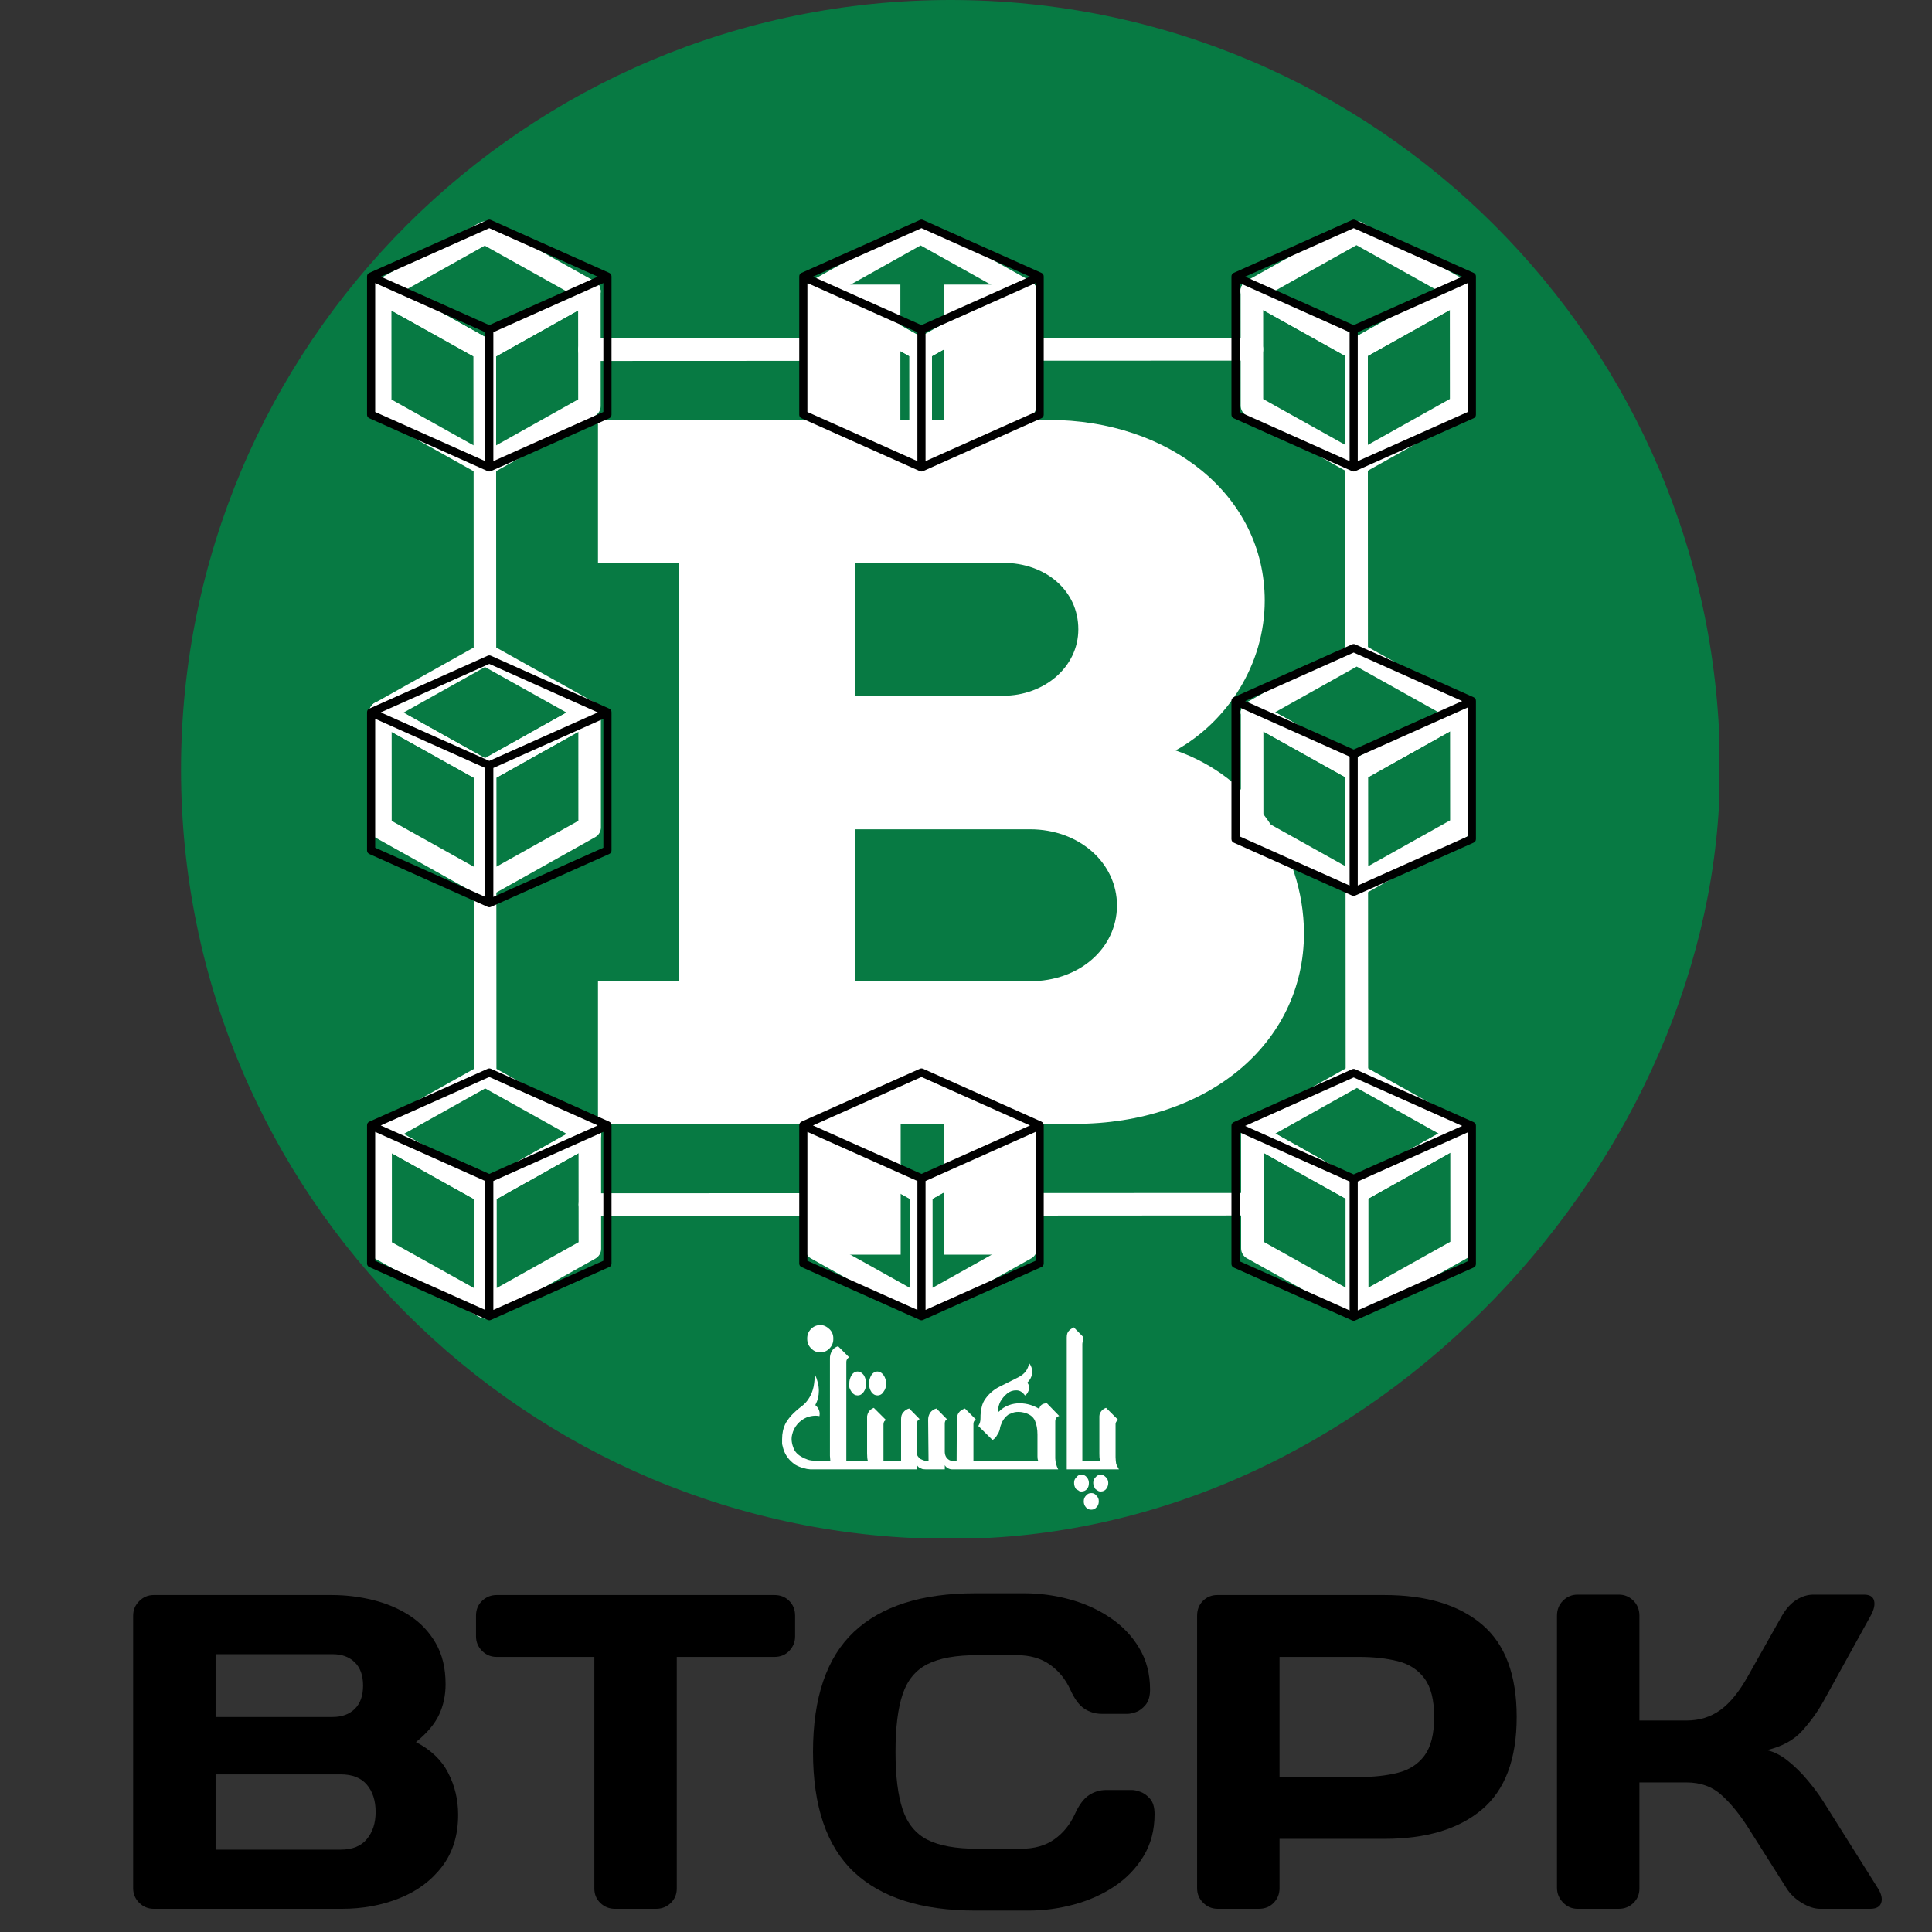 <svg xmlns="http://www.w3.org/2000/svg" xmlns:xlink="http://www.w3.org/1999/xlink" width="500" zoomAndPan="magnify" viewBox="0 0 375 375" height="500" preserveAspectRatio="xMidYMid meet" version="1.0"><rect x="0" y="0" width="375" height="375" fill="#333333" stroke="none"/><defs><g/><clipPath id="4af7ddaadd"><path d="M 171.266 101 L 211.062 101 L 211.062 134.742 L 171.266 134.742 Z M 171.266 101 " clip-rule="nonzero"/></clipPath><clipPath id="554df530f4"><path d="M 182 89.586 L 201 89.586 L 201 107 L 182 107 Z M 182 89.586 " clip-rule="nonzero"/></clipPath><clipPath id="26e9bc0e22"><path d="M 35.141 0 L 333.637 0 L 333.637 298.496 L 35.141 298.496 Z M 35.141 0 " clip-rule="nonzero"/></clipPath><clipPath id="22c8c53a48"><path d="M 71.242 54 L 97 54 L 97 93 L 71.242 93 Z M 71.242 54 " clip-rule="nonzero"/></clipPath><clipPath id="c720ea2714"><path d="M 71.242 54 L 117 54 L 117 71 L 71.242 71 Z M 71.242 54 " clip-rule="nonzero"/></clipPath><clipPath id="d673c7a2e9"><path d="M 71.242 42.586 L 117 42.586 L 117 59 L 71.242 59 Z M 71.242 42.586 " clip-rule="nonzero"/></clipPath><clipPath id="fab420d1b7"><path d="M 156 42.586 L 202 42.586 L 202 59 L 156 59 Z M 156 42.586 " clip-rule="nonzero"/></clipPath><clipPath id="a7cfa23fab"><path d="M 240 42.586 L 286 42.586 L 286 59 L 240 59 Z M 240 42.586 " clip-rule="nonzero"/></clipPath><clipPath id="49af2c8b3f"><path d="M 71.242 136 L 97 136 L 97 175 L 71.242 175 Z M 71.242 136 " clip-rule="nonzero"/></clipPath><clipPath id="e162787ba7"><path d="M 71.242 136 L 117 136 L 117 152 L 71.242 152 Z M 71.242 136 " clip-rule="nonzero"/></clipPath><clipPath id="89d8f49cad"><path d="M 71.242 124 L 117 124 L 117 141 L 71.242 141 Z M 71.242 124 " clip-rule="nonzero"/></clipPath><clipPath id="8261e1c555"><path d="M 71.242 217 L 97 217 L 97 256 L 71.242 256 Z M 71.242 217 " clip-rule="nonzero"/></clipPath><clipPath id="96e056a4a6"><path d="M 71.242 217 L 117 217 L 117 234 L 71.242 234 Z M 71.242 217 " clip-rule="nonzero"/></clipPath><clipPath id="b01b6452b0"><path d="M 71.242 206 L 117 206 L 117 223 L 71.242 223 Z M 71.242 206 " clip-rule="nonzero"/></clipPath><clipPath id="43d62f021a"><path d="M 155.133 42.586 L 202.586 42.586 L 202.586 91.57 L 155.133 91.57 Z M 155.133 42.586 " clip-rule="nonzero"/></clipPath><clipPath id="3d7f07dbef"><path d="M 155.133 207.336 L 202.586 207.336 L 202.586 256.32 L 155.133 256.32 Z M 155.133 207.336 " clip-rule="nonzero"/></clipPath><clipPath id="fe27a871e0"><path d="M 71.242 42.586 L 118.695 42.586 L 118.695 91.57 L 71.242 91.57 Z M 71.242 42.586 " clip-rule="nonzero"/></clipPath><clipPath id="a8853757a9"><path d="M 71.242 207.336 L 118.695 207.336 L 118.695 256.32 L 71.242 256.32 Z M 71.242 207.336 " clip-rule="nonzero"/></clipPath><clipPath id="8475ad35b1"><path d="M 239.023 42.586 L 286.477 42.586 L 286.477 91.57 L 239.023 91.57 Z M 239.023 42.586 " clip-rule="nonzero"/></clipPath><clipPath id="15c7775ed0"><path d="M 239.023 125 L 286.477 125 L 286.477 173.945 L 239.023 173.945 Z M 239.023 125 " clip-rule="nonzero"/></clipPath><clipPath id="031d92fd6b"><path d="M 239.023 207.43 L 286.477 207.43 L 286.477 256.414 L 239.023 256.414 Z M 239.023 207.43 " clip-rule="nonzero"/></clipPath><clipPath id="74fedc390b"><path d="M 71.242 127.164 L 118.695 127.164 L 118.695 176.148 L 71.242 176.148 Z M 71.242 127.164 " clip-rule="nonzero"/></clipPath><clipPath id="3a1a84fcb8"><path d="M 151.805 261 L 206 261 L 206 286 L 151.805 286 Z M 151.805 261 " clip-rule="nonzero"/></clipPath><clipPath id="ae28a570c2"><path d="M 207 257.168 L 217.055 257.168 L 217.055 286 L 207 286 Z M 207 257.168 " clip-rule="nonzero"/></clipPath><clipPath id="8e1002ab54"><path d="M 208 286 L 216 286 L 216 293.168 L 208 293.168 Z M 208 286 " clip-rule="nonzero"/></clipPath><clipPath id="cb435a9ef0"><path d="M 156 257.168 L 162 257.168 L 162 263 L 156 263 Z M 156 257.168 " clip-rule="nonzero"/></clipPath></defs><g fill="#000000" fill-opacity="1"><g transform="translate(19.753, 370.5)"><g><path d="M 6.094 -4 L 6.094 -56.891 C 6.094 -57.992 6.484 -58.938 7.266 -59.719 C 8.047 -60.508 8.988 -60.906 10.094 -60.906 L 44.625 -60.906 C 47.352 -60.906 50.02 -60.582 52.625 -59.938 C 55.238 -59.301 57.602 -58.301 59.719 -56.938 C 61.844 -55.57 63.539 -53.785 64.812 -51.578 C 66.094 -49.379 66.734 -46.719 66.734 -43.594 C 66.734 -41.445 66.312 -39.473 65.469 -37.672 C 64.625 -35.867 63.129 -34.098 60.984 -32.359 C 63.891 -30.859 65.977 -28.859 67.25 -26.359 C 68.531 -23.867 69.172 -21.172 69.172 -18.266 C 69.172 -14.266 68.125 -10.898 66.031 -8.172 C 63.945 -5.453 61.191 -3.41 57.766 -2.047 C 54.348 -0.68 50.633 0 46.625 0 L 10.094 0 C 8.988 0 8.047 -0.391 7.266 -1.172 C 6.484 -1.953 6.094 -2.895 6.094 -4 Z M 44.812 -49.422 L 22.094 -49.422 L 22.094 -37.234 L 44.812 -37.234 C 46.602 -37.234 48.035 -37.754 49.109 -38.797 C 50.18 -39.848 50.719 -41.359 50.719 -43.328 C 50.719 -45.297 50.18 -46.801 49.109 -47.844 C 48.035 -48.895 46.602 -49.422 44.812 -49.422 Z M 46.375 -26.094 L 22.094 -26.094 L 22.094 -11.484 L 46.375 -11.484 C 48.633 -11.484 50.328 -12.164 51.453 -13.531 C 52.586 -14.895 53.156 -16.648 53.156 -18.797 C 53.156 -20.992 52.586 -22.758 51.453 -24.094 C 50.328 -25.426 48.633 -26.094 46.375 -26.094 Z M 46.375 -26.094 "/></g></g></g><g fill="#000000" fill-opacity="1"><g transform="translate(91.518, 370.5)"><g><path d="M 4.875 -60.906 L 58.812 -60.906 C 59.969 -60.906 60.922 -60.523 61.672 -59.766 C 62.43 -59.016 62.812 -58.055 62.812 -56.891 L 62.812 -52.891 C 62.812 -51.797 62.43 -50.852 61.672 -50.062 C 60.922 -49.281 59.969 -48.891 58.812 -48.891 L 39.844 -48.891 L 39.844 -3.922 C 39.844 -2.816 39.453 -1.883 38.672 -1.125 C 37.891 -0.375 36.945 0 35.844 0 L 27.844 0 C 26.738 0 25.797 -0.375 25.016 -1.125 C 24.234 -1.883 23.844 -2.816 23.844 -3.922 L 23.844 -48.891 L 4.875 -48.891 C 3.77 -48.891 2.828 -49.281 2.047 -50.062 C 1.266 -50.852 0.875 -51.797 0.875 -52.891 L 0.875 -56.891 C 0.875 -58.055 1.266 -59.016 2.047 -59.766 C 2.828 -60.523 3.77 -60.906 4.875 -60.906 Z M 4.875 -60.906 "/></g></g></g><g fill="#000000" fill-opacity="1"><g transform="translate(155.194, 370.5)"><g><path d="M 2.609 -30.453 C 2.609 -41.004 5.258 -48.773 10.562 -53.766 C 15.875 -58.754 23.723 -61.25 34.109 -61.25 L 43.594 -61.25 C 46.551 -61.25 49.477 -60.859 52.375 -60.078 C 55.27 -59.297 57.891 -58.117 60.234 -56.547 C 62.586 -54.984 64.473 -53.023 65.891 -50.672 C 67.316 -48.328 68.031 -45.617 68.031 -42.547 C 68.031 -41.266 67.738 -40.273 67.156 -39.578 C 66.582 -38.891 65.961 -38.426 65.297 -38.188 C 64.629 -37.957 64.094 -37.844 63.688 -37.844 L 58.641 -37.844 C 57.422 -37.844 56.301 -38.176 55.281 -38.844 C 54.27 -39.508 53.359 -40.742 52.547 -42.547 C 51.617 -44.578 50.297 -46.195 48.578 -47.406 C 46.867 -48.625 44.711 -49.234 42.109 -49.234 L 34.531 -49.234 C 30.363 -49.234 27.133 -48.656 24.844 -47.5 C 22.551 -46.344 20.941 -44.398 20.016 -41.672 C 19.086 -38.941 18.625 -35.203 18.625 -30.453 C 18.625 -25.754 19.086 -22.023 20.016 -19.266 C 20.941 -16.516 22.551 -14.555 24.844 -13.391 C 27.133 -12.234 30.363 -11.656 34.531 -11.656 L 42.984 -11.656 C 45.586 -11.656 47.742 -12.266 49.453 -13.484 C 51.172 -14.703 52.492 -16.328 53.422 -18.359 C 54.234 -20.148 55.145 -21.379 56.156 -22.047 C 57.176 -22.723 58.297 -23.062 59.516 -23.062 L 64.547 -23.062 C 64.953 -23.062 65.488 -22.941 66.156 -22.703 C 66.82 -22.473 67.445 -22.023 68.031 -21.359 C 68.613 -20.691 68.906 -19.691 68.906 -18.359 C 68.906 -15.285 68.191 -12.57 66.766 -10.219 C 65.348 -7.875 63.461 -5.914 61.109 -4.344 C 58.766 -2.781 56.141 -1.609 53.234 -0.828 C 50.336 -0.047 47.41 0.344 44.453 0.344 L 34.109 0.344 C 23.723 0.344 15.875 -2.145 10.562 -7.125 C 5.258 -12.113 2.609 -19.891 2.609 -30.453 Z M 2.609 -30.453 "/></g></g></g><g fill="#000000" fill-opacity="1"><g transform="translate(226.263, 370.5)"><g><path d="M 37.578 -48.891 L 22.094 -48.891 L 22.094 -25.578 L 37.578 -25.578 C 40.367 -25.578 42.863 -25.852 45.062 -26.406 C 47.27 -26.957 48.992 -28.07 50.234 -29.75 C 51.484 -31.438 52.109 -33.93 52.109 -37.234 C 52.109 -40.535 51.484 -43.023 50.234 -44.703 C 48.992 -46.391 47.27 -47.508 45.062 -48.062 C 42.863 -48.613 40.367 -48.891 37.578 -48.891 Z M 10 -60.906 L 42.453 -60.906 C 50.578 -60.906 56.883 -59.004 61.375 -55.203 C 65.875 -51.398 68.125 -45.41 68.125 -37.234 C 68.125 -29.055 65.875 -23.066 61.375 -19.266 C 56.883 -15.473 50.578 -13.578 42.453 -13.578 L 22.094 -13.578 L 22.094 -4 C 22.094 -2.895 21.719 -1.953 20.969 -1.172 C 20.219 -0.391 19.258 0 18.094 0 L 10.094 0 C 8.988 0 8.047 -0.391 7.266 -1.172 C 6.484 -1.953 6.094 -2.895 6.094 -4 L 6.094 -56.891 C 6.094 -58.055 6.469 -59.016 7.219 -59.766 C 7.977 -60.523 8.906 -60.906 10 -60.906 Z M 10 -60.906 "/></g></g></g><g fill="#000000" fill-opacity="1"><g transform="translate(296.115, 370.5)"><g><path d="M 18.094 0 L 10.094 0 C 8.988 0 8.047 -0.406 7.266 -1.219 C 6.484 -2.031 6.094 -2.988 6.094 -4.094 L 6.094 -56.891 C 6.094 -58.055 6.484 -59.031 7.266 -59.812 C 8.047 -60.594 8.988 -60.984 10.094 -60.984 L 18.094 -60.984 C 19.195 -60.984 20.141 -60.594 20.922 -59.812 C 21.703 -59.031 22.094 -58.055 22.094 -56.891 L 22.094 -36.547 L 31.234 -36.547 C 33.723 -36.547 35.91 -37.223 37.797 -38.578 C 39.68 -39.941 41.469 -42.133 43.156 -45.156 L 49.766 -56.891 C 50.578 -58.285 51.52 -59.316 52.594 -59.984 C 53.664 -60.648 54.754 -60.984 55.859 -60.984 L 65.688 -60.984 C 66.789 -60.984 67.441 -60.594 67.641 -59.812 C 67.848 -59.031 67.629 -58.055 66.984 -56.891 L 57.766 -40.188 C 56.66 -38.219 55.297 -36.332 53.672 -34.531 C 52.055 -32.738 49.77 -31.492 46.812 -30.797 C 48.195 -30.504 49.57 -29.805 50.938 -28.703 C 52.301 -27.609 53.578 -26.348 54.766 -24.922 C 55.953 -23.504 56.953 -22.156 57.766 -20.875 L 68.375 -4 C 69.07 -2.895 69.289 -1.953 69.031 -1.172 C 68.77 -0.391 68.062 0 66.906 0 L 57.156 0 C 56.051 0 54.859 -0.391 53.578 -1.172 C 52.305 -1.953 51.328 -2.895 50.641 -4 L 43.156 -15.828 C 41.531 -18.379 39.816 -20.469 38.016 -22.094 C 36.223 -23.719 33.961 -24.531 31.234 -24.531 L 22.094 -24.531 L 22.094 -3.922 C 22.094 -2.816 21.703 -1.883 20.922 -1.125 C 20.141 -0.375 19.195 0 18.094 0 Z M 18.094 0 "/></g></g></g><g clip-path="url(#4af7ddaadd)"><path fill="#ffffff" d="M 191.203 126.754 C 181.777 126.754 174.137 119.184 174.137 109.848 C 174.137 106.836 174.93 104.012 176.32 101.566 C 173.137 105.074 171.195 109.719 171.195 114.809 C 171.195 125.758 180.156 134.629 191.203 134.629 C 202.254 134.629 211.211 125.758 211.211 114.809 C 211.211 109.719 209.273 105.074 206.086 101.566 C 207.477 104.016 208.273 106.84 208.273 109.848 C 208.273 119.184 200.633 126.754 191.203 126.754 Z M 191.203 126.754 " fill-opacity="1" fill-rule="nonzero"/></g><g clip-path="url(#554df530f4)"><path fill="#ffffff" d="M 189.102 96.055 L 182.277 96.027 L 187.785 100.059 L 185.652 106.539 L 191.188 102.551 L 196.691 106.582 L 194.605 100.082 L 200.141 96.094 L 193.32 96.07 L 191.234 89.57 Z M 189.102 96.055 " fill-opacity="1" fill-rule="nonzero"/></g><g clip-path="url(#26e9bc0e22)"><path fill="#077a43" d="M 184.496 0 C 267.004 0 333.852 66.906 333.852 149.355 C 333.852 224.062 266.945 298.711 184.496 298.711 C 102.051 298.711 35.141 231.863 35.141 149.355 C 35.141 66.848 102.051 0 184.496 0 Z M 184.496 0 " fill-opacity="1" fill-rule="nonzero"/></g><path fill="#ffffff" d="M 228.184 145.66 C 238.211 140.09 245.484 129.008 245.484 116.574 C 245.484 96.168 227.012 81.508 203.555 81.508 L 200.801 81.508 L 200.801 55.238 L 183.207 55.238 L 183.207 81.508 L 174.762 81.508 L 174.762 55.238 L 157.172 55.238 L 157.172 81.508 L 116.066 81.508 L 116.066 109.246 L 131.84 109.246 L 131.84 190.461 L 116.066 190.461 L 116.066 218.141 L 157.23 218.141 L 157.23 243.531 L 174.82 243.531 L 174.82 218.141 L 183.266 218.141 L 183.266 243.531 L 200.859 243.531 L 200.859 218.141 L 208.656 218.141 C 234.164 218.141 253.105 202.719 253.105 181.078 C 252.988 164.895 242.727 150.645 228.184 145.66 Z M 189.422 109.246 L 194.699 109.246 C 202.91 109.246 209.301 114.582 209.301 122.148 C 209.301 129.477 202.676 135.047 194.699 135.047 L 166.027 135.047 L 166.027 109.305 L 189.422 109.305 Z M 199.918 190.461 L 166.027 190.461 L 166.027 160.965 L 199.918 160.965 C 209.477 160.965 216.809 167.477 216.809 175.801 C 216.75 184.129 209.477 190.461 199.918 190.461 Z M 199.918 190.461 " fill-opacity="1" fill-rule="nonzero"/><path fill="#ffffff" d="M 96.285 69.164 L 96.297 86.449 L 112.227 77.523 L 112.215 60.246 Z M 94.074 92.359 C 93.703 92.355 93.336 92.254 93.012 92.059 C 92.336 91.668 91.926 90.953 91.926 90.176 L 91.914 67.883 C 91.914 67.098 92.34 66.363 93.031 65.98 L 113.332 54.617 C 114 54.234 114.832 54.242 115.5 54.637 C 116.172 55.027 116.586 55.742 116.586 56.523 L 116.594 78.809 C 116.598 79.598 116.168 80.328 115.477 80.715 L 95.18 92.078 C 94.836 92.273 94.453 92.371 94.074 92.359 " fill-opacity="1" fill-rule="nonzero"/><g clip-path="url(#22c8c53a48)"><path fill="#ffffff" d="M 75.984 77.551 L 91.926 86.449 L 91.914 69.164 L 75.977 60.273 Z M 94.074 92.359 C 93.719 92.355 93.363 92.266 93.043 92.086 L 72.73 80.734 C 72.043 80.352 71.617 79.621 71.617 78.828 L 71.605 56.543 C 71.605 55.773 72.012 55.055 72.684 54.66 C 73.352 54.266 74.18 54.254 74.859 54.637 L 95.164 65.98 C 95.855 66.363 96.285 67.094 96.285 67.883 L 96.297 90.176 C 96.297 90.949 95.891 91.668 95.219 92.059 C 94.863 92.27 94.473 92.371 94.074 92.359 " fill-opacity="1" fill-rule="nonzero"/></g><g clip-path="url(#c720ea2714)"><path fill="#ffffff" d="M 94.062 70.07 C 93.711 70.062 93.355 69.973 93.035 69.793 L 72.723 58.453 C 71.668 57.863 71.297 56.527 71.883 55.477 C 72.469 54.422 73.805 54.039 74.859 54.637 L 94.098 65.379 L 113.332 54.617 C 114.387 54.02 115.715 54.402 116.309 55.457 C 116.895 56.504 116.516 57.84 115.469 58.426 L 95.172 69.793 C 94.824 69.984 94.441 70.078 94.062 70.07 " fill-opacity="1" fill-rule="nonzero"/></g><g clip-path="url(#d673c7a2e9)"><path fill="#ffffff" d="M 73.758 58.727 C 73.004 58.715 72.281 58.312 71.883 57.613 C 71.297 56.559 71.668 55.223 72.723 54.637 L 93.02 43.27 C 93.68 42.891 94.496 42.891 95.156 43.266 L 115.461 54.617 C 116.516 55.199 116.895 56.535 116.309 57.586 C 115.719 58.641 114.387 59.023 113.332 58.426 L 94.086 47.68 L 74.859 58.445 C 74.508 58.645 74.129 58.734 73.758 58.727 " fill-opacity="1" fill-rule="nonzero"/></g><path fill="#ffffff" d="M 180.891 69.121 L 180.895 86.398 L 196.82 77.48 L 196.816 60.203 Z M 178.676 92.312 C 178.305 92.309 177.938 92.207 177.605 92.016 C 176.938 91.625 176.531 90.906 176.523 90.129 L 176.516 67.84 C 176.516 67.055 176.941 66.32 177.633 65.938 L 197.93 54.566 C 198.609 54.184 199.434 54.199 200.105 54.586 C 200.773 54.98 201.18 55.699 201.188 56.477 L 201.195 78.762 C 201.195 79.555 200.77 80.281 200.078 80.672 L 179.781 92.035 C 179.438 92.23 179.055 92.324 178.676 92.312 " fill-opacity="1" fill-rule="nonzero"/><path fill="#ffffff" d="M 160.586 77.508 L 176.523 86.406 L 176.516 69.125 L 160.578 60.223 Z M 178.676 92.312 C 178.32 92.309 177.965 92.215 177.645 92.035 L 157.336 80.691 C 156.645 80.309 156.219 79.578 156.219 78.781 L 156.203 56.496 C 156.203 55.723 156.617 55.004 157.285 54.609 C 157.949 54.215 158.781 54.203 159.457 54.586 L 179.77 65.938 C 180.457 66.32 180.883 67.051 180.883 67.84 L 180.898 90.129 C 180.898 90.898 180.484 91.617 179.82 92.016 C 179.465 92.219 179.07 92.324 178.676 92.312 " fill-opacity="1" fill-rule="nonzero"/><path fill="#ffffff" d="M 178.66 70.031 C 178.305 70.02 177.953 69.93 177.633 69.75 L 157.324 58.402 C 156.27 57.816 155.891 56.48 156.48 55.426 C 157.07 54.379 158.402 53.988 159.457 54.586 L 178.699 65.336 L 197.93 54.566 C 198.98 53.969 200.316 54.355 200.906 55.406 C 201.492 56.457 201.117 57.793 200.066 58.379 L 179.77 69.75 C 179.43 69.941 179.039 70.035 178.66 70.031 " fill-opacity="1" fill-rule="nonzero"/><g clip-path="url(#fab420d1b7)"><path fill="#ffffff" d="M 158.355 58.68 C 157.602 58.668 156.879 58.266 156.484 57.562 C 155.891 56.508 156.27 55.18 157.324 54.586 L 177.621 43.227 C 178.281 42.848 179.09 42.848 179.754 43.223 L 200.066 54.566 C 201.117 55.156 201.496 56.488 200.91 57.539 C 200.316 58.594 198.98 58.98 197.93 58.379 L 178.691 47.637 L 159.461 58.402 C 159.109 58.602 158.727 58.684 158.355 58.68 " fill-opacity="1" fill-rule="nonzero"/></g><path fill="#ffffff" d="M 265.492 69.078 L 265.496 86.359 L 281.426 77.441 L 281.414 60.16 Z M 263.273 92.27 C 262.902 92.266 262.539 92.164 262.211 91.969 C 261.539 91.578 261.125 90.859 261.125 90.086 L 261.117 67.797 C 261.117 67.004 261.543 66.277 262.234 65.891 L 282.531 54.523 C 283.211 54.141 284.035 54.156 284.707 54.543 C 285.375 54.938 285.785 55.656 285.789 56.434 L 285.797 78.719 C 285.793 79.512 285.371 80.242 284.676 80.629 L 264.379 91.992 C 264.035 92.188 263.656 92.277 263.273 92.27 " fill-opacity="1" fill-rule="nonzero"/><path fill="#ffffff" d="M 245.188 77.461 L 261.125 86.359 L 261.117 69.078 L 245.18 60.18 Z M 263.273 92.27 C 262.918 92.266 262.57 92.172 262.242 91.992 L 241.938 80.648 C 241.246 80.262 240.82 79.535 240.816 78.742 L 240.805 56.453 C 240.805 55.68 241.219 54.961 241.883 54.566 C 242.555 54.176 243.379 54.164 244.059 54.543 L 264.371 65.891 C 265.059 66.273 265.488 67 265.488 67.797 L 265.5 90.086 C 265.496 90.855 265.09 91.578 264.418 91.969 C 264.062 92.176 263.672 92.277 263.273 92.27 " fill-opacity="1" fill-rule="nonzero"/><path fill="#ffffff" d="M 263.262 69.98 C 262.91 69.977 262.559 69.883 262.238 69.699 L 241.926 58.359 C 240.875 57.773 240.496 56.438 241.082 55.387 C 241.676 54.328 243 53.945 244.059 54.543 L 263.301 65.293 L 282.531 54.523 C 283.586 53.934 284.914 54.309 285.508 55.363 C 286.094 56.414 285.719 57.746 284.668 58.336 L 264.371 69.699 C 264.023 69.898 263.641 69.984 263.262 69.98 " fill-opacity="1" fill-rule="nonzero"/><g clip-path="url(#a7cfa23fab)"><path fill="#ffffff" d="M 242.957 58.637 C 242.203 58.621 241.48 58.223 241.082 57.52 C 240.496 56.469 240.867 55.137 241.922 54.543 L 262.219 43.184 C 262.883 42.809 263.691 42.805 264.355 43.18 L 284.668 54.523 C 285.719 55.113 286.098 56.441 285.508 57.496 C 284.918 58.547 283.586 58.938 282.535 58.34 L 263.293 47.59 L 244.059 58.359 C 243.707 58.559 243.328 58.645 242.957 58.637 " fill-opacity="1" fill-rule="nonzero"/></g><path fill="#ffffff" d="M 96.332 150.953 L 96.34 168.234 L 112.262 159.316 L 112.258 142.035 Z M 94.117 174.148 C 93.742 174.145 93.379 174.039 93.047 173.848 C 92.379 173.457 91.965 172.738 91.965 171.965 L 91.957 149.672 C 91.957 148.883 92.383 148.152 93.074 147.766 L 113.375 136.402 C 114.055 136.02 114.875 136.035 115.547 136.422 C 116.215 136.816 116.629 137.535 116.629 138.309 L 116.637 160.598 C 116.637 161.391 116.211 162.117 115.52 162.5 L 95.219 173.871 C 94.875 174.059 94.496 174.152 94.117 174.148 " fill-opacity="1" fill-rule="nonzero"/><g clip-path="url(#49af2c8b3f)"><path fill="#ffffff" d="M 76.027 159.336 L 91.965 168.234 L 91.957 150.953 L 76.02 142.055 Z M 94.117 174.148 C 93.762 174.145 93.406 174.051 93.086 173.871 L 72.777 162.527 C 72.086 162.141 71.66 161.414 71.66 160.621 L 71.645 138.328 C 71.645 137.559 72.059 136.84 72.723 136.445 C 73.391 136.055 74.219 136.043 74.898 136.422 L 95.211 147.766 C 95.898 148.152 96.324 148.879 96.332 149.672 L 96.34 171.965 C 96.34 172.734 95.926 173.453 95.262 173.848 C 94.906 174.055 94.512 174.152 94.117 174.148 " fill-opacity="1" fill-rule="nonzero"/></g><g clip-path="url(#e162787ba7)"><path fill="#ffffff" d="M 94.105 151.859 C 93.746 151.852 93.398 151.762 93.078 151.578 L 72.766 140.238 C 71.711 139.652 71.332 138.316 71.922 137.262 C 72.508 136.207 73.844 135.824 74.898 136.422 L 94.141 147.164 L 113.375 136.402 C 114.426 135.805 115.758 136.188 116.348 137.238 C 116.938 138.293 116.559 139.625 115.508 140.215 L 95.211 151.578 C 94.871 151.773 94.484 151.863 94.105 151.859 " fill-opacity="1" fill-rule="nonzero"/></g><g clip-path="url(#89d8f49cad)"><path fill="#ffffff" d="M 73.797 140.516 C 73.043 140.5 72.32 140.102 71.922 139.398 C 71.332 138.344 71.711 137.016 72.762 136.422 L 93.059 125.059 C 93.723 124.684 94.531 124.684 95.195 125.059 L 115.508 136.402 C 116.559 136.984 116.938 138.32 116.352 139.375 C 115.766 140.426 114.43 140.812 113.375 140.215 L 94.133 129.469 L 74.902 140.234 C 74.547 140.434 74.168 140.52 73.797 140.516 " fill-opacity="1" fill-rule="nonzero"/></g><path fill="#ffffff" d="M 265.531 150.863 L 265.539 168.148 L 281.469 159.23 L 281.457 141.945 Z M 263.316 174.059 C 262.949 174.055 262.582 173.953 262.254 173.766 C 261.582 173.371 261.172 172.652 261.172 171.875 L 261.156 149.59 C 261.156 148.797 261.582 148.062 262.277 147.68 L 282.574 136.316 C 283.25 135.934 284.074 135.945 284.746 136.34 C 285.414 136.727 285.828 137.441 285.828 138.223 L 285.844 160.508 C 285.844 161.297 285.41 162.027 284.719 162.414 L 264.422 173.785 C 264.078 173.977 263.695 174.07 263.316 174.059 " fill-opacity="1" fill-rule="nonzero"/><path fill="#ffffff" d="M 245.227 159.25 L 261.172 168.148 L 261.156 150.863 L 245.223 141.973 Z M 263.316 174.059 C 262.961 174.055 262.613 173.965 262.289 173.785 L 241.98 162.438 C 241.285 162.051 240.859 161.32 240.859 160.531 L 240.848 138.242 C 240.848 137.469 241.258 136.754 241.926 136.359 C 242.598 135.961 243.418 135.953 244.102 136.336 L 264.41 147.68 C 265.102 148.062 265.531 148.793 265.531 149.59 L 265.539 171.875 C 265.539 172.648 265.133 173.367 264.461 173.766 C 264.109 173.969 263.711 174.07 263.316 174.059 " fill-opacity="1" fill-rule="nonzero"/><path fill="#ffffff" d="M 263.305 151.773 C 262.953 151.77 262.598 151.676 262.277 151.496 L 241.965 140.152 C 240.91 139.562 240.539 138.227 241.125 137.176 C 241.715 136.125 243.043 135.734 244.102 136.336 L 263.34 147.078 L 282.574 136.316 C 283.625 135.719 284.957 136.102 285.551 137.156 C 286.137 138.207 285.758 139.539 284.711 140.125 L 264.414 151.492 C 264.07 151.684 263.684 151.777 263.305 151.773 " fill-opacity="1" fill-rule="nonzero"/><path fill="#ffffff" d="M 243 140.426 C 242.246 140.418 241.523 140.016 241.125 139.312 C 240.539 138.258 240.91 136.926 241.965 136.34 L 262.262 124.969 C 262.922 124.59 263.738 124.598 264.398 124.965 L 284.707 136.316 C 285.758 136.902 286.137 138.238 285.551 139.293 C 284.957 140.34 283.629 140.727 282.574 140.125 L 263.332 129.383 L 244.102 140.152 C 243.754 140.344 243.375 140.434 243 140.426 " fill-opacity="1" fill-rule="nonzero"/><path fill="#ffffff" d="M 96.371 232.738 L 96.379 250.02 L 112.309 241.102 L 112.297 223.82 Z M 94.16 255.934 C 93.785 255.93 93.422 255.828 93.094 255.633 C 92.422 255.238 92.012 254.527 92.012 253.75 L 92 231.461 C 91.996 230.672 92.426 229.938 93.117 229.555 L 113.414 218.188 C 114.09 217.805 114.918 217.82 115.586 218.207 C 116.254 218.602 116.668 219.316 116.668 220.094 L 116.68 242.387 C 116.68 243.176 116.254 243.902 115.559 244.293 L 95.262 255.652 C 94.922 255.852 94.539 255.945 94.16 255.934 " fill-opacity="1" fill-rule="nonzero"/><g clip-path="url(#8261e1c555)"><path fill="#ffffff" d="M 76.066 241.121 L 92.012 250.02 L 92 232.738 L 76.062 223.844 Z M 94.16 255.934 C 93.805 255.93 93.453 255.836 93.133 255.656 L 72.82 244.312 C 72.125 243.93 71.699 243.199 71.699 242.402 L 71.688 220.117 C 71.688 219.344 72.102 218.625 72.766 218.234 C 73.441 217.84 74.262 217.828 74.941 218.207 L 95.254 229.555 C 95.941 229.938 96.371 230.664 96.371 231.461 L 96.383 253.75 C 96.379 254.52 95.973 255.238 95.301 255.633 C 94.953 255.844 94.555 255.945 94.16 255.934 " fill-opacity="1" fill-rule="nonzero"/></g><g clip-path="url(#96e056a4a6)"><path fill="#ffffff" d="M 94.145 233.645 C 93.793 233.641 93.438 233.543 93.117 233.363 L 72.809 222.023 C 71.758 221.438 71.379 220.102 71.965 219.047 C 72.551 218 73.887 217.613 74.941 218.207 L 94.184 228.953 L 113.414 218.188 C 114.469 217.594 115.797 217.98 116.391 219.027 C 116.977 220.078 116.605 221.414 115.551 222 L 95.254 233.363 C 94.906 233.559 94.523 233.652 94.145 233.645 " fill-opacity="1" fill-rule="nonzero"/></g><g clip-path="url(#b01b6452b0)"><path fill="#ffffff" d="M 73.84 222.301 C 73.086 222.293 72.363 221.887 71.965 221.184 C 71.379 220.133 71.758 218.801 72.805 218.215 L 93.102 206.848 C 93.766 206.469 94.574 206.469 95.238 206.844 L 115.551 218.188 C 116.598 218.777 116.977 220.113 116.391 221.16 C 115.801 222.215 114.469 222.598 113.414 222 L 94.176 211.258 L 74.941 222.02 C 74.59 222.223 74.211 222.305 73.84 222.301 " fill-opacity="1" fill-rule="nonzero"/></g><path fill="#ffffff" d="M 180.973 232.699 L 180.98 249.977 L 196.91 241.059 L 196.898 223.781 Z M 178.758 255.891 C 178.391 255.887 178.02 255.785 177.691 255.594 C 177.02 255.199 176.613 254.484 176.613 253.707 L 176.598 231.418 C 176.598 230.625 177.023 229.898 177.715 229.512 L 198.016 218.145 C 198.695 217.762 199.52 217.777 200.191 218.164 C 200.859 218.559 201.27 219.277 201.27 220.055 L 201.277 242.34 C 201.277 243.133 200.852 243.859 200.16 244.25 L 179.863 255.613 C 179.52 255.809 179.137 255.898 178.758 255.891 " fill-opacity="1" fill-rule="nonzero"/><path fill="#ffffff" d="M 160.676 241.082 L 176.605 249.977 L 176.598 232.699 L 160.66 223.801 Z M 178.758 255.891 C 178.402 255.887 178.051 255.793 177.73 255.613 L 157.422 244.27 C 156.727 243.887 156.301 243.156 156.301 242.359 L 156.289 220.074 C 156.289 219.301 156.699 218.582 157.367 218.188 C 158.039 217.797 158.859 217.785 159.543 218.164 L 179.852 229.512 C 180.539 229.895 180.965 230.621 180.973 231.418 L 180.98 253.707 C 180.98 254.477 180.574 255.195 179.902 255.594 C 179.551 255.797 179.152 255.898 178.758 255.891 " fill-opacity="1" fill-rule="nonzero"/><path fill="#ffffff" d="M 178.75 233.602 C 178.395 233.594 178.039 233.504 177.719 233.324 L 157.406 221.98 C 156.355 221.395 155.98 220.059 156.566 219.004 C 157.156 217.953 158.488 217.566 159.543 218.164 L 178.781 228.914 L 198.016 218.145 C 199.07 217.555 200.398 217.938 200.992 218.984 C 201.578 220.035 201.207 221.367 200.152 221.957 L 179.855 233.32 C 179.512 233.516 179.125 233.609 178.75 233.602 " fill-opacity="1" fill-rule="nonzero"/><path fill="#ffffff" d="M 158.438 222.258 C 157.688 222.246 156.961 221.844 156.566 221.141 C 155.98 220.086 156.355 218.754 157.406 218.164 L 177.703 206.805 C 178.363 206.43 179.176 206.426 179.84 206.801 L 200.152 218.145 C 201.199 218.734 201.578 220.066 200.992 221.117 C 200.406 222.172 199.074 222.562 198.016 221.957 L 178.773 211.215 L 159.543 221.98 C 159.195 222.176 158.816 222.262 158.438 222.258 " fill-opacity="1" fill-rule="nonzero"/><path fill="#ffffff" d="M 265.574 232.656 L 265.582 249.938 L 281.512 241.02 L 281.5 223.734 Z M 263.359 255.852 C 262.992 255.844 262.621 255.746 262.293 255.547 C 261.621 255.156 261.211 254.445 261.211 253.664 L 261.199 231.375 C 261.199 230.582 261.625 229.855 262.316 229.465 L 282.613 218.102 C 283.293 217.719 284.125 217.734 284.789 218.121 C 285.457 218.516 285.871 219.234 285.871 220.008 L 285.879 242.297 C 285.887 243.09 285.453 243.82 284.766 244.207 L 264.469 255.57 C 264.117 255.766 263.738 255.855 263.359 255.852 " fill-opacity="1" fill-rule="nonzero"/><path fill="#ffffff" d="M 245.273 241.039 L 261.211 249.938 L 261.199 232.656 L 245.262 223.758 Z M 263.359 255.852 C 263.004 255.844 262.652 255.75 262.332 255.57 L 242.02 244.227 C 241.328 243.848 240.902 243.113 240.902 242.32 L 240.887 220.027 C 240.887 219.258 241.301 218.539 241.965 218.145 C 242.641 217.746 243.465 217.742 244.141 218.121 L 264.453 229.465 C 265.141 229.852 265.57 230.578 265.574 231.375 L 265.582 253.664 C 265.582 254.438 265.172 255.156 264.504 255.547 C 264.152 255.754 263.754 255.855 263.359 255.852 " fill-opacity="1" fill-rule="nonzero"/><path fill="#ffffff" d="M 263.352 233.559 C 262.996 233.555 262.641 233.461 262.32 233.281 L 242.008 221.938 C 240.957 221.348 240.578 220.016 241.164 218.965 C 241.75 217.914 243.082 217.52 244.141 218.121 L 263.383 228.871 L 282.613 218.102 C 283.668 217.504 285.004 217.887 285.594 218.941 C 286.184 219.992 285.805 221.324 284.754 221.914 L 264.457 233.277 C 264.113 233.477 263.73 233.562 263.352 233.559 " fill-opacity="1" fill-rule="nonzero"/><path fill="#ffffff" d="M 243.039 222.215 C 242.285 222.199 241.562 221.801 241.168 221.098 C 240.582 220.047 240.957 218.715 242.004 218.125 L 262.305 206.762 C 262.965 206.383 263.777 206.383 264.441 206.762 L 284.75 218.102 C 285.805 218.688 286.184 220.023 285.594 221.074 C 285.004 222.125 283.676 222.516 282.617 221.918 L 263.375 211.168 L 244.145 221.938 C 243.797 222.137 243.414 222.223 243.039 222.215 " fill-opacity="1" fill-rule="nonzero"/><path fill="#ffffff" d="M 114.367 70.059 C 113.176 70.039 112.219 69.07 112.219 67.875 C 112.219 66.664 113.195 65.691 114.406 65.691 L 158.398 65.664 C 159.5 65.516 160.578 66.641 160.582 67.852 C 160.582 69.059 159.605 70.039 158.398 70.039 L 114.406 70.059 C 114.391 70.059 114.379 70.059 114.367 70.059 " fill-opacity="1" fill-rule="nonzero"/><path fill="#ffffff" d="M 198.969 70.016 C 197.777 69.996 196.82 69.023 196.816 67.832 C 196.816 66.621 197.797 65.645 199.008 65.645 L 242.996 65.621 C 244.219 65.793 245.184 66.598 245.184 67.805 C 245.184 69.016 244.207 69.996 243 69.996 L 199.008 70.016 C 198.992 70.016 198.977 70.016 198.969 70.016 " fill-opacity="1" fill-rule="nonzero"/><path fill="#ffffff" d="M 263.293 129.059 C 262.102 129.039 261.145 128.066 261.145 126.871 L 261.125 91.586 C 261.125 90.375 262.109 89.398 263.316 89.398 C 264.438 89.379 265.496 90.375 265.5 91.586 L 265.516 126.871 C 265.516 128.082 264.539 129.059 263.332 129.059 C 263.32 129.059 263.305 129.059 263.293 129.059 " fill-opacity="1" fill-rule="nonzero"/><path fill="#ffffff" d="M 263.336 210.848 C 262.145 210.828 261.191 209.863 261.191 208.664 L 261.172 171.875 C 261.172 170.672 262.145 169.691 263.355 169.691 C 264.641 169.5 265.539 170.668 265.539 171.875 L 265.559 208.664 C 265.559 209.875 264.582 210.855 263.375 210.855 C 263.363 210.855 263.352 210.848 263.336 210.848 " fill-opacity="1" fill-rule="nonzero"/><path fill="#ffffff" d="M 199.051 235.949 C 197.867 235.922 196.906 234.957 196.906 233.758 C 196.906 232.555 197.879 231.574 199.09 231.574 L 243.082 231.555 C 244.328 231.641 245.266 232.531 245.266 233.738 C 245.273 234.949 244.289 235.922 243.082 235.922 L 199.09 235.949 C 199.078 235.949 199.066 235.949 199.051 235.949 " fill-opacity="1" fill-rule="nonzero"/><path fill="#ffffff" d="M 114.453 235.988 C 113.262 235.969 112.301 235 112.301 233.801 C 112.301 232.598 113.281 231.617 114.492 231.617 L 158.48 231.594 C 159.598 231.77 160.664 232.574 160.664 233.781 C 160.664 234.992 159.688 235.969 158.48 235.969 L 114.492 235.992 C 114.477 235.988 114.469 235.988 114.453 235.988 " fill-opacity="1" fill-rule="nonzero"/><path fill="#ffffff" d="M 94.137 210.938 C 92.945 210.918 91.984 209.945 91.984 208.75 L 91.965 171.965 C 91.965 170.754 92.945 169.777 94.152 169.777 C 95.383 169.754 96.34 170.754 96.34 171.965 L 96.359 208.75 C 96.359 209.961 95.379 210.938 94.176 210.938 C 94.16 210.938 94.145 210.938 94.137 210.938 " fill-opacity="1" fill-rule="nonzero"/><path fill="#ffffff" d="M 94.094 129.148 C 92.902 129.129 91.941 128.16 91.941 126.965 L 91.926 90.176 C 91.926 88.969 92.902 87.992 94.113 87.992 C 95.211 88.031 96.297 88.969 96.297 90.176 L 96.316 126.965 C 96.316 128.176 95.34 129.148 94.133 129.148 C 94.117 129.148 94.102 129.148 94.094 129.148 " fill-opacity="1" fill-rule="nonzero"/><g clip-path="url(#43d62f021a)"><path fill="#000000" d="M 202.117 52.953 L 179.18 42.703 C 178.965 42.605 178.75 42.605 178.535 42.703 L 155.598 52.953 C 155.289 53.09 155.133 53.332 155.133 53.672 L 155.133 80.477 C 155.133 80.816 155.289 81.055 155.598 81.195 L 178.535 91.445 C 178.75 91.539 178.965 91.539 179.18 91.445 L 202.117 81.195 C 202.43 81.055 202.586 80.816 202.586 80.477 L 202.586 53.672 C 202.586 53.332 202.43 53.09 202.117 52.953 Z M 178.066 89.508 L 156.715 79.965 L 156.715 54.941 L 178.066 64.484 Z M 178.859 63.109 L 157.797 53.699 L 178.859 44.285 L 199.922 53.699 Z M 201.004 79.965 L 179.648 89.508 L 179.648 64.484 L 201.004 54.941 Z M 201.004 79.965 " fill-opacity="1" fill-rule="nonzero"/></g><g clip-path="url(#3d7f07dbef)"><path fill="#000000" d="M 202.117 217.703 L 179.18 207.453 C 178.965 207.359 178.75 207.359 178.535 207.453 L 155.598 217.703 C 155.289 217.844 155.133 218.082 155.133 218.422 L 155.133 245.227 C 155.133 245.566 155.289 245.809 155.598 245.945 L 178.535 256.195 C 178.75 256.293 178.965 256.293 179.18 256.195 L 202.117 245.945 C 202.43 245.809 202.586 245.566 202.586 245.227 L 202.586 218.422 C 202.586 218.082 202.43 217.844 202.117 217.703 Z M 178.066 254.258 L 156.715 244.715 L 156.715 219.695 L 178.066 229.234 Z M 178.859 227.859 L 157.797 218.449 L 178.859 209.039 L 199.922 218.449 Z M 201.004 244.715 L 179.648 254.258 L 179.648 229.234 L 201.004 219.695 Z M 201.004 244.715 " fill-opacity="1" fill-rule="nonzero"/></g><g clip-path="url(#fe27a871e0)"><path fill="#000000" d="M 118.227 52.953 L 95.293 42.703 C 95.074 42.605 94.859 42.605 94.645 42.703 L 71.711 52.953 C 71.398 53.09 71.242 53.332 71.242 53.672 L 71.242 80.477 C 71.242 80.816 71.398 81.055 71.711 81.195 L 94.645 91.445 C 94.859 91.539 95.074 91.539 95.293 91.445 L 118.227 81.195 C 118.539 81.055 118.695 80.816 118.695 80.477 L 118.695 53.672 C 118.695 53.332 118.539 53.09 118.227 52.953 Z M 94.176 89.508 L 72.824 79.965 L 72.824 54.941 L 94.176 64.484 Z M 94.969 63.109 L 73.906 53.699 L 94.969 44.285 L 116.031 53.699 Z M 117.113 79.965 L 95.758 89.508 L 95.758 64.484 L 117.113 54.941 Z M 117.113 79.965 " fill-opacity="1" fill-rule="nonzero"/></g><g clip-path="url(#a8853757a9)"><path fill="#000000" d="M 118.227 217.703 L 95.293 207.453 C 95.074 207.359 94.859 207.359 94.645 207.453 L 71.711 217.703 C 71.398 217.844 71.242 218.082 71.242 218.422 L 71.242 245.227 C 71.242 245.566 71.398 245.809 71.711 245.945 L 94.645 256.195 C 94.859 256.293 95.074 256.293 95.293 256.195 L 118.227 245.945 C 118.539 245.809 118.695 245.566 118.695 245.227 L 118.695 218.422 C 118.695 218.082 118.539 217.844 118.227 217.703 Z M 94.176 254.258 L 72.824 244.715 L 72.824 219.695 L 94.176 229.234 Z M 94.969 227.859 L 73.906 218.449 L 94.969 209.039 L 116.031 218.449 Z M 117.113 244.715 L 95.758 254.258 L 95.758 229.234 L 117.113 219.695 Z M 117.113 244.715 " fill-opacity="1" fill-rule="nonzero"/></g><g clip-path="url(#8475ad35b1)"><path fill="#000000" d="M 286.008 52.953 L 263.07 42.703 C 262.855 42.605 262.641 42.605 262.426 42.703 L 239.488 52.953 C 239.18 53.09 239.023 53.332 239.023 53.672 L 239.023 80.477 C 239.023 80.816 239.18 81.055 239.488 81.195 L 262.426 91.445 C 262.641 91.539 262.855 91.539 263.07 91.445 L 286.008 81.195 C 286.32 81.055 286.477 80.816 286.477 80.477 L 286.477 53.672 C 286.477 53.332 286.32 53.09 286.008 52.953 Z M 261.957 89.508 L 240.605 79.965 L 240.605 54.941 L 261.957 64.484 Z M 262.75 63.109 L 241.684 53.699 L 262.75 44.285 L 283.812 53.699 Z M 284.895 79.965 L 263.539 89.508 L 263.539 64.484 L 284.895 54.941 Z M 284.895 79.965 " fill-opacity="1" fill-rule="nonzero"/></g><g clip-path="url(#15c7775ed0)"><path fill="#000000" d="M 286.008 135.328 L 263.07 125.078 C 262.855 124.98 262.641 124.98 262.426 125.078 L 239.488 135.328 C 239.18 135.465 239.023 135.707 239.023 136.047 L 239.023 162.852 C 239.023 163.191 239.18 163.43 239.488 163.57 L 262.426 173.82 C 262.641 173.918 262.855 173.918 263.07 173.82 L 286.008 163.57 C 286.32 163.43 286.477 163.191 286.477 162.852 L 286.477 136.047 C 286.477 135.707 286.32 135.465 286.008 135.328 Z M 261.957 171.883 L 240.605 162.34 L 240.605 137.316 L 261.957 146.859 Z M 262.75 145.484 L 241.684 136.074 L 262.75 126.66 L 283.812 136.074 Z M 284.895 162.34 L 263.539 171.883 L 263.539 146.859 L 284.895 137.316 Z M 284.895 162.34 " fill-opacity="1" fill-rule="nonzero"/></g><g clip-path="url(#031d92fd6b)"><path fill="#000000" d="M 286.008 217.797 L 263.07 207.547 C 262.855 207.449 262.641 207.449 262.426 207.547 L 239.488 217.797 C 239.18 217.934 239.023 218.176 239.023 218.516 L 239.023 245.32 C 239.023 245.66 239.18 245.902 239.488 246.039 L 262.426 256.289 C 262.641 256.387 262.855 256.387 263.07 256.289 L 286.008 246.039 C 286.32 245.902 286.477 245.66 286.477 245.32 L 286.477 218.516 C 286.477 218.176 286.32 217.934 286.008 217.797 Z M 261.957 254.352 L 240.605 244.809 L 240.605 219.785 L 261.957 229.328 Z M 262.75 227.953 L 241.684 218.543 L 262.75 209.129 L 283.812 218.543 Z M 284.895 244.809 L 263.539 254.352 L 263.539 229.328 L 284.895 219.785 Z M 284.895 244.809 " fill-opacity="1" fill-rule="nonzero"/></g><g clip-path="url(#74fedc390b)"><path fill="#000000" d="M 118.227 137.531 L 95.293 127.281 C 95.074 127.184 94.859 127.184 94.645 127.281 L 71.711 137.531 C 71.398 137.668 71.242 137.91 71.242 138.25 L 71.242 165.055 C 71.242 165.395 71.398 165.633 71.711 165.773 L 94.645 176.023 C 94.859 176.121 95.074 176.121 95.293 176.023 L 118.227 165.773 C 118.539 165.633 118.695 165.395 118.695 165.055 L 118.695 138.25 C 118.695 137.91 118.539 137.668 118.227 137.531 Z M 94.176 174.086 L 72.824 164.543 L 72.824 139.52 L 94.176 149.062 Z M 94.969 147.688 L 73.906 138.277 L 94.969 128.863 L 116.031 138.277 Z M 117.113 164.543 L 95.758 174.086 L 95.758 149.062 L 117.113 139.52 Z M 117.113 164.543 " fill-opacity="1" fill-rule="nonzero"/></g><g clip-path="url(#3a1a84fcb8)"><path fill="#ffffff" d="M 164.273 283.586 L 168.457 283.586 C 168.344 283.242 168.301 282.746 168.301 282.094 L 168.301 274.879 L 168.379 274.566 C 168.535 273.988 168.953 273.527 169.605 273.262 L 171.953 275.605 L 171.637 275.875 C 171.531 276.055 171.48 276.246 171.48 276.453 L 171.48 283.586 L 174.898 283.586 L 174.898 275.453 C 174.898 274.914 175.012 274.496 175.32 274.148 C 175.621 273.77 176.004 273.516 176.469 273.383 L 178.504 275.453 C 178.121 275.609 177.93 275.992 177.93 276.566 L 177.93 281.898 C 177.922 282.18 178 282.438 178.156 282.668 C 178.297 282.887 178.477 283.062 178.695 283.203 C 178.945 283.324 179.199 283.43 179.465 283.516 C 179.559 283.52 179.648 283.543 179.73 283.594 L 180.23 283.594 L 180.152 275.617 C 180.141 275.086 180.281 274.602 180.574 274.16 C 180.887 273.77 181.281 273.516 181.766 273.391 L 183.797 275.465 C 183.531 275.621 183.379 275.887 183.379 276.305 L 183.379 281.754 C 183.379 282.445 183.645 282.984 184.105 283.289 C 184.309 283.449 184.539 283.527 184.797 283.52 L 185.68 283.598 L 185.719 275.652 C 185.719 275.043 185.832 274.543 186.102 274.195 C 186.328 273.852 186.754 273.582 187.289 273.391 L 189.398 275.5 C 189.094 275.715 188.941 276.012 188.941 276.383 L 188.941 283.598 L 201.523 283.598 L 201.41 283.215 C 201.41 283.137 201.371 282.945 201.371 282.676 L 201.371 278.453 C 201.371 277.418 201.215 276.496 200.871 275.73 C 200.531 274.961 199.797 274.426 198.648 274.164 C 198.332 274.086 198.012 274.047 197.688 274.051 C 197.176 274.031 196.688 274.133 196.23 274.363 C 196.043 274.426 195.867 274.504 195.691 274.594 C 195.578 274.672 195.461 274.785 195.234 274.977 C 194.961 275.266 194.73 275.586 194.543 275.938 C 194.426 276.203 194.312 276.473 194.23 276.703 C 194.152 276.914 194.102 277.133 194.074 277.355 C 194.02 277.594 193.941 277.824 193.84 278.047 C 193.684 278.316 193.527 278.543 193.383 278.812 C 193.188 279.098 192.945 279.328 192.652 279.504 L 189.891 276.781 C 190.195 276.312 190.336 275.801 190.312 275.246 C 190.301 274.531 190.379 273.828 190.543 273.133 C 190.672 272.516 190.926 271.953 191.309 271.445 C 192.027 270.457 192.938 269.688 194.031 269.145 L 195.801 268.262 L 197.641 267.34 C 198.867 266.727 199.559 265.809 199.75 264.578 C 200.148 265.082 200.352 265.656 200.363 266.301 L 200.324 266.684 C 200.199 267.344 199.891 267.906 199.402 268.371 C 199.641 268.676 199.77 269.02 199.789 269.406 C 199.797 269.57 199.758 269.727 199.672 269.867 C 199.48 270.367 199.25 270.711 198.945 270.863 C 198.484 270.211 197.945 269.867 197.293 269.867 C 196.617 269.848 196.016 270.051 195.492 270.48 C 194.941 270.934 194.492 271.469 194.148 272.094 C 193.918 272.59 193.766 273.051 193.766 273.473 L 193.766 273.703 L 193.84 274.051 C 194.383 273.465 195.027 273.035 195.777 272.762 C 196.469 272.5 197.184 272.371 197.926 272.379 C 198.629 272.379 199.32 272.484 199.996 272.691 C 200.598 272.883 201.172 273.137 201.715 273.457 C 201.871 272.727 202.367 272.383 203.211 272.383 L 205.59 274.836 C 205.094 274.992 204.824 275.336 204.824 275.914 L 204.824 283.051 C 204.848 283.809 205.039 284.527 205.398 285.199 L 184.879 285.199 C 184.68 285.215 184.488 285.191 184.305 285.121 C 183.902 284.996 183.594 284.754 183.383 284.391 L 183.383 285.199 L 179.66 285.199 C 179.277 285.199 179.008 285.16 178.816 285.043 C 178.441 284.93 178.16 284.699 177.973 284.352 L 177.973 285.195 L 157.254 285.195 C 156.82 285.172 156.398 285.094 155.988 284.961 C 155.422 284.816 154.887 284.598 154.379 284.309 C 153.938 284.012 153.543 283.668 153.188 283.273 C 152.547 282.539 152.125 281.695 151.922 280.742 C 151.867 280.566 151.828 280.387 151.805 280.207 L 151.805 279.332 L 151.844 278.527 L 151.961 277.758 C 152.086 277.18 152.289 276.629 152.574 276.109 C 152.73 275.879 152.887 275.648 153.074 275.379 C 153.305 275.113 153.457 274.883 153.609 274.727 C 154.18 274.129 154.793 273.578 155.449 273.074 C 156.156 272.578 156.719 271.953 157.141 271.199 C 157.5 270.57 157.754 269.906 157.906 269.199 C 158.07 268.363 158.148 267.516 158.137 266.664 C 158.672 267.852 158.941 268.926 158.941 269.961 C 158.941 270.941 158.711 271.859 158.25 272.727 C 158.828 273.223 159.098 273.801 159.098 274.445 L 159.059 274.867 C 158.793 274.816 158.523 274.789 158.25 274.789 C 157.684 274.805 157.133 274.91 156.602 275.105 C 155.883 275.406 155.27 275.855 154.762 276.445 C 154.266 277.031 153.93 277.695 153.762 278.441 C 153.68 278.73 153.641 279.023 153.648 279.324 C 153.66 279.867 153.766 280.391 153.961 280.898 C 154.227 281.777 154.879 282.43 155.879 282.93 C 156.074 283.035 156.281 283.125 156.492 283.199 C 156.676 283.285 156.867 283.352 157.062 283.398 C 157.418 283.48 157.773 283.52 158.137 283.512 L 161.168 283.512 C 161.168 283.434 161.129 283.281 161.129 283.09 L 161.09 282.59 L 161.09 263.75 C 161.066 263.203 161.195 262.691 161.477 262.219 C 161.703 261.793 162.129 261.488 162.664 261.297 L 164.812 263.445 C 164.43 263.668 164.25 264 164.273 264.441 Z M 164.273 283.586 " fill-opacity="1" fill-rule="nonzero"/></g><g clip-path="url(#ae28a570c2)"><path fill="#ffffff" d="M 210.086 283.512 L 210.125 283.586 L 213.5 283.586 C 213.41 283.094 213.375 282.594 213.387 282.094 L 213.387 274.879 L 213.426 274.566 C 213.629 273.918 214.051 273.484 214.691 273.262 L 217.039 275.605 L 216.727 275.875 C 216.594 276.047 216.531 276.238 216.531 276.453 L 216.531 282.82 L 216.57 283.512 L 216.648 284.125 C 216.723 284.324 216.812 284.516 216.914 284.699 C 216.996 284.871 217.086 285.039 217.184 285.199 L 207.055 285.199 L 207.055 259.609 C 207.055 259.031 207.172 258.609 207.477 258.305 C 207.645 258.117 207.836 257.965 208.055 257.844 C 208.16 257.762 208.277 257.699 208.398 257.652 L 208.438 257.652 L 210.242 259.492 L 210.242 260.223 C 210.137 260.414 210.086 260.617 210.082 260.836 L 210.082 283.516 Z M 210.086 283.512 " fill-opacity="1" fill-rule="nonzero"/></g><g clip-path="url(#8e1002ab54)"><path fill="#ffffff" d="M 214.691 289.035 C 214.414 289.348 214.07 289.5 213.656 289.496 C 213.445 289.508 213.254 289.457 213.078 289.34 L 212.621 289.027 C 212.352 288.605 212.195 288.219 212.195 287.836 C 212.191 287.402 212.344 287.031 212.656 286.727 C 212.914 286.402 213.246 286.238 213.656 286.227 C 214 286.227 214.348 286.418 214.652 286.727 C 214.965 287.031 215.117 287.402 215.113 287.836 C 215.113 288.285 214.973 288.68 214.691 289.027 Z M 212.816 292.566 C 212.555 292.875 212.223 293.031 211.816 293.027 C 211.398 293.039 211.051 292.883 210.781 292.566 C 210.492 292.234 210.352 291.852 210.359 291.414 C 210.348 290.965 210.5 290.582 210.82 290.266 C 211.078 289.953 211.41 289.801 211.816 289.805 C 212.234 289.797 212.566 289.965 212.816 290.301 C 213.141 290.602 213.293 290.973 213.273 291.414 C 213.273 291.914 213.117 292.297 212.816 292.566 Z M 210.973 289.035 C 210.691 289.34 210.348 289.492 209.938 289.496 C 209.668 289.496 209.477 289.457 209.398 289.34 L 208.863 289.027 C 208.605 288.672 208.477 288.277 208.48 287.836 C 208.457 287.395 208.613 287.023 208.938 286.727 C 209.18 286.379 209.516 286.211 209.938 286.227 C 210.348 286.238 210.68 286.402 210.934 286.727 C 211.215 287.043 211.355 287.414 211.355 287.836 C 211.355 288.336 211.242 288.719 210.973 289.027 Z M 210.973 289.035 " fill-opacity="1" fill-rule="nonzero"/></g><path fill="#ffffff" d="M 171.984 268.586 C 172.008 269.172 171.84 269.695 171.484 270.16 C 171.367 270.375 171.199 270.547 170.984 270.672 C 170.773 270.793 170.543 270.855 170.297 270.848 C 169.824 270.848 169.449 270.621 169.145 270.195 C 168.824 269.707 168.672 269.172 168.684 268.586 C 168.672 267.977 168.824 267.414 169.145 266.898 C 169.449 266.438 169.836 266.207 170.297 266.207 C 170.754 266.207 171.137 266.438 171.484 266.898 C 171.84 267.402 172.008 267.965 171.984 268.586 Z M 164.848 268.969 L 164.848 268.586 C 164.832 267.977 164.988 267.414 165.309 266.898 C 165.613 266.438 165.996 266.207 166.457 266.207 C 166.879 266.207 167.301 266.438 167.648 266.898 C 167.973 267.414 168.125 267.977 168.105 268.586 C 168.125 269.16 167.973 269.684 167.648 270.16 C 167.336 270.621 166.957 270.848 166.457 270.848 C 165.988 270.848 165.613 270.621 165.309 270.195 C 165.078 269.852 164.73 269.277 164.848 268.969 Z M 164.848 268.969 " fill-opacity="1" fill-rule="nonzero"/><g clip-path="url(#cb435a9ef0)"><path fill="#ffffff" d="M 161.742 259.84 C 161.766 260.566 161.523 261.191 161.016 261.715 C 160.535 262.227 159.949 262.48 159.25 262.48 C 158.531 262.5 157.93 262.246 157.445 261.715 C 156.91 261.215 156.68 260.602 156.68 259.84 C 156.664 259.113 156.906 258.488 157.406 257.961 C 157.914 257.449 158.527 257.191 159.25 257.191 C 159.863 257.191 160.438 257.461 161.016 258 C 161.523 258.508 161.766 259.121 161.742 259.84 Z M 161.742 259.84 " fill-opacity="1" fill-rule="nonzero"/></g></svg>